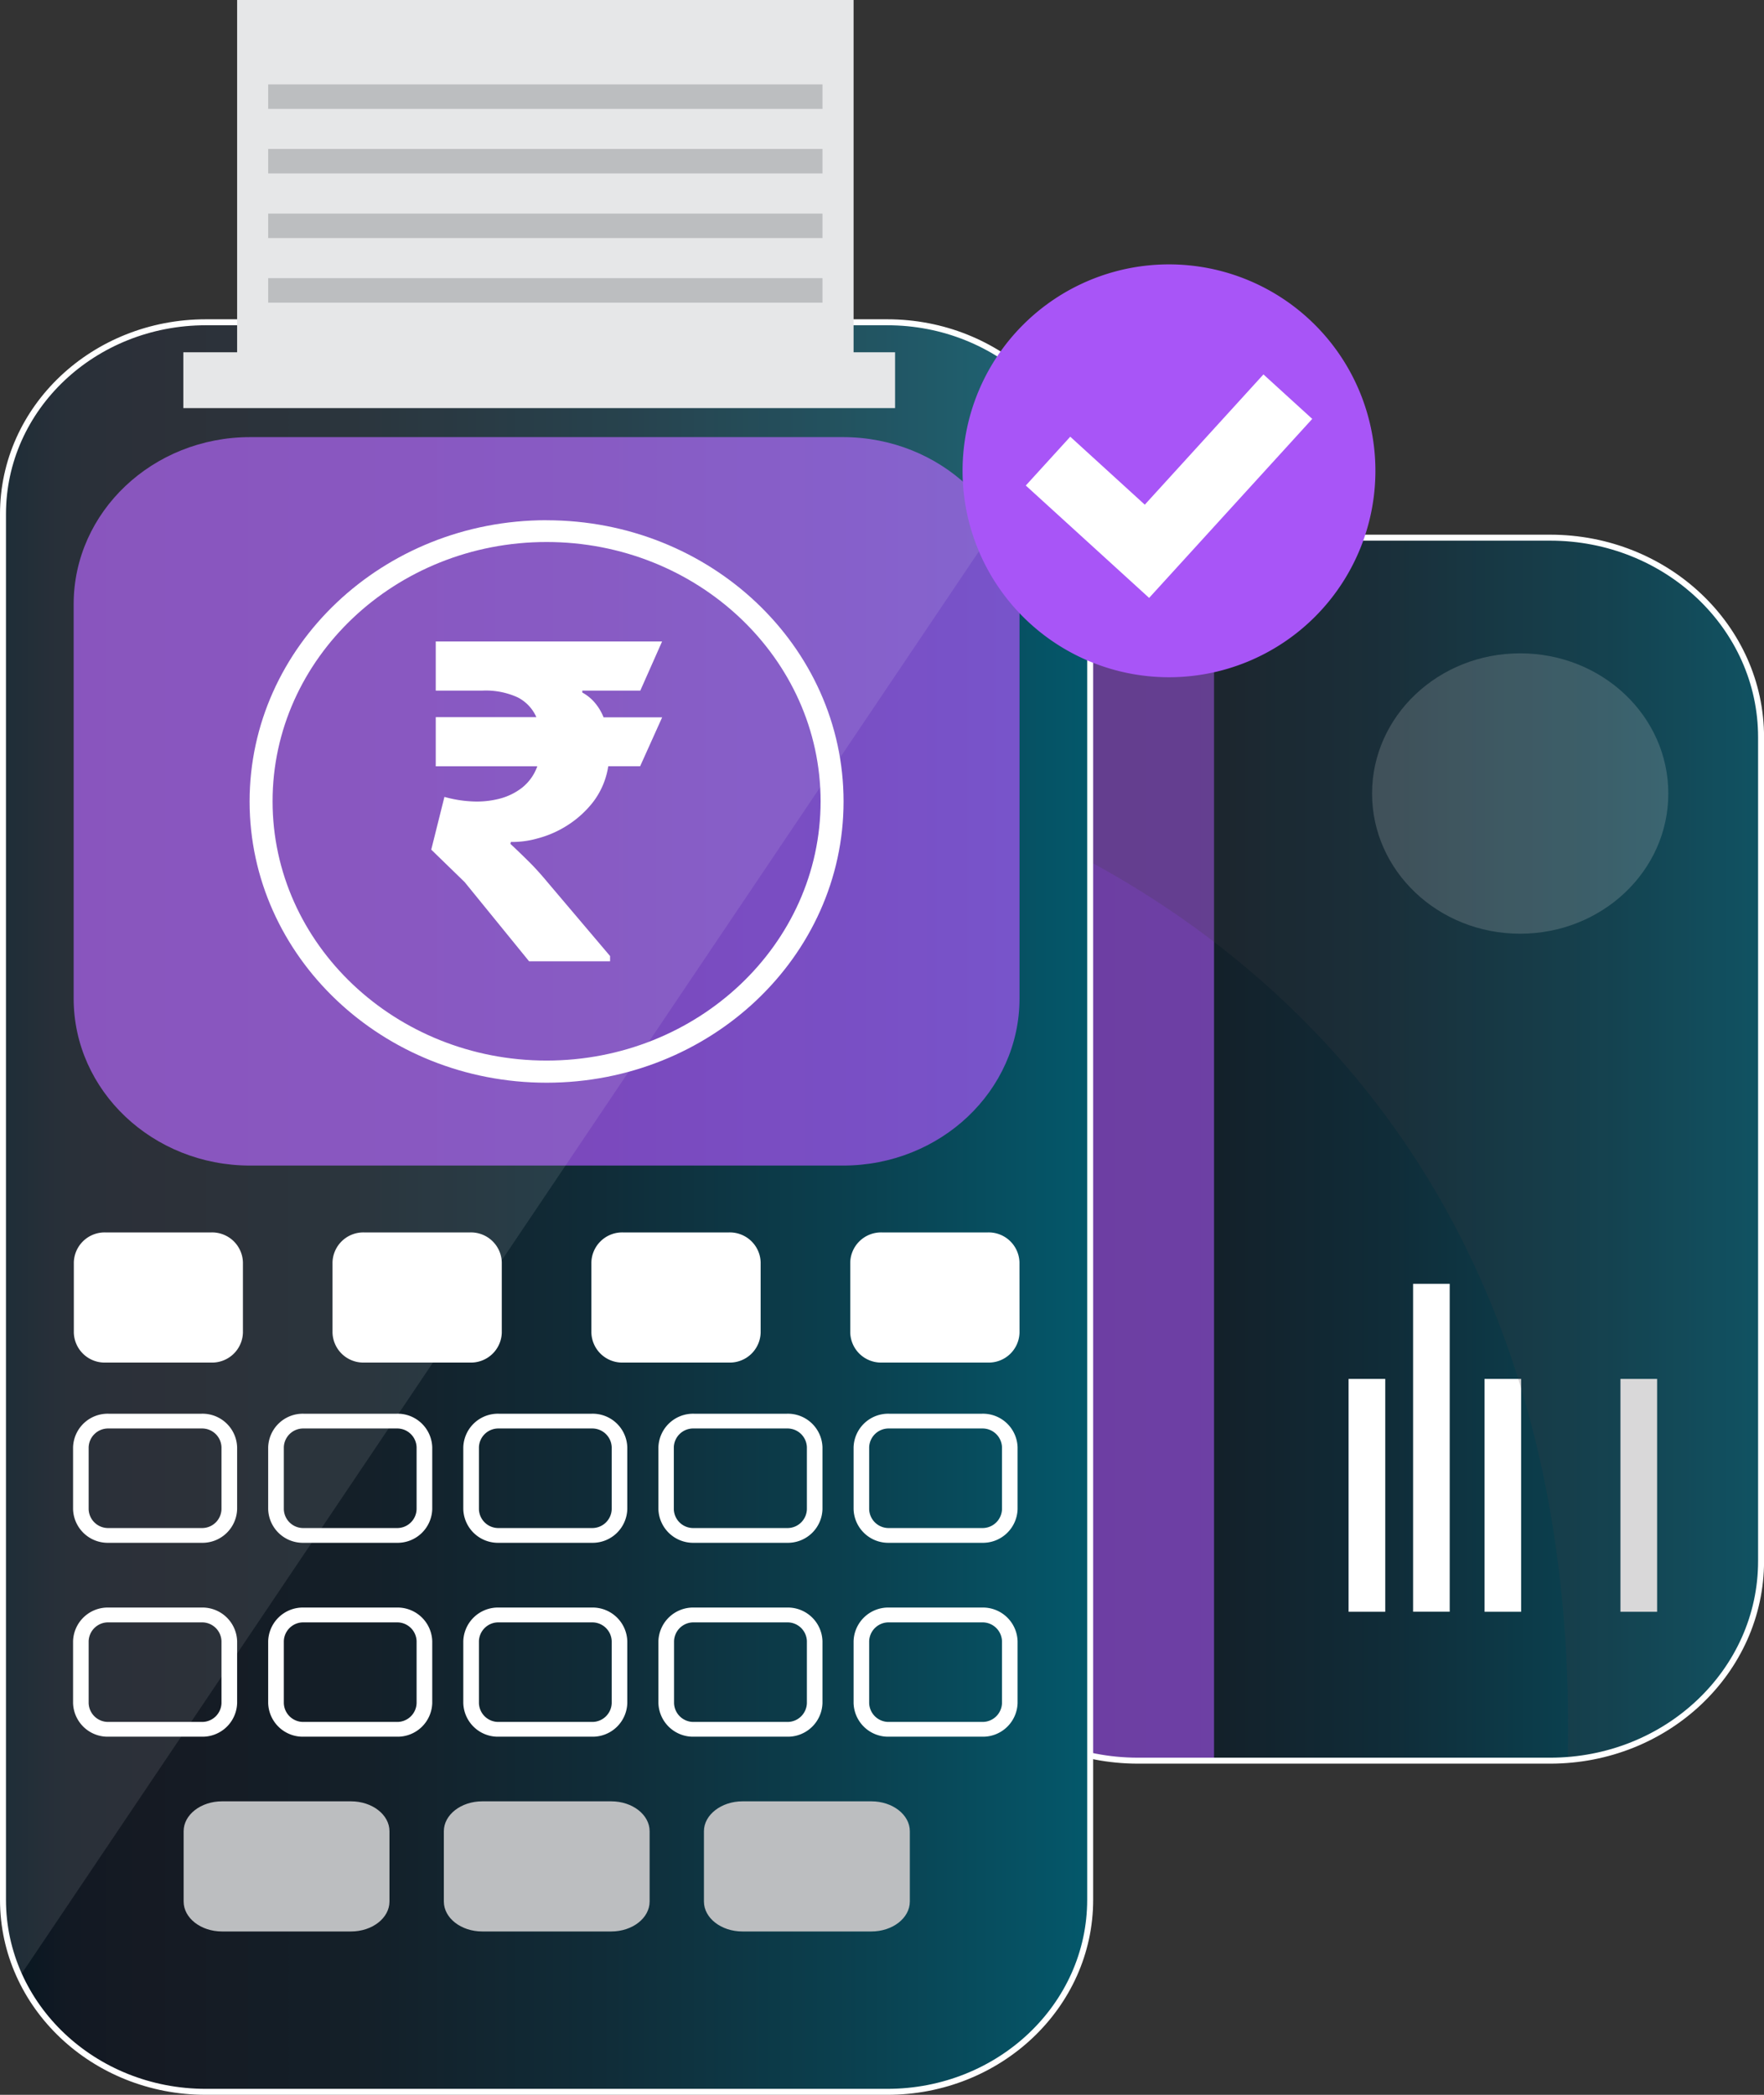 <svg id="Layer_1" data-name="Layer 1" xmlns="http://www.w3.org/2000/svg" xmlns:xlink="http://www.w3.org/1999/xlink" viewBox="0 0 301.06 357.51"><rect x="0" y="0" width="301.06" height="357.51" fill="#333333" stroke="none"/><defs><style>.cls-1{fill:url(#linear-gradient);}.cls-2{opacity:0.6;}.cls-3{fill:#a855f7;}.cls-11,.cls-4,.cls-5{fill:#fff;}.cls-4,.cls-6{opacity:0.2;}.cls-6{fill:#414042;}.cls-7{fill:none;stroke:#fff;stroke-miterlimit:10;stroke-width:1.02px;}.cls-8{fill:url(#linear-gradient-2);}.cls-9{opacity:0.7;}.cls-10{fill:#bcbec0;}.cls-11{opacity:0.1;}.cls-12{fill:#e6e7e8;}</style><linearGradient id="linear-gradient" x1="158.21" y1="196.12" x2="300.55" y2="196.12" gradientUnits="userSpaceOnUse"><stop offset="0" stop-color="#061722"/><stop offset="0.01" stop-color="#081722"/><stop offset="0.06" stop-color="#121923"/><stop offset="0.13" stop-color="#151a23"/><stop offset="0.32" stop-color="#141f28"/><stop offset="0.55" stop-color="#102c38"/><stop offset="0.8" stop-color="#0a4251"/><stop offset="1" stop-color="#04586b"/></linearGradient><linearGradient id="linear-gradient-2" x1="0.51" y1="205.98" x2="186.06" y2="205.98" xlink:href="#linear-gradient"/></defs><path class="cls-1" d="M264.56,91.76c19.87,0,36,15.25,36,34.06v140.6c0,18.81-16.12,34.06-36,34.06H194.2c-19.87,0-36-15.25-36-34.06V125.82c0-18.81,16.12-34.06,36-34.06Z"/><g class="cls-2"><path class="cls-3" d="M194.2,300.48h13V91.76h-13a37.45,37.45,0,0,0-16,3.58V296.9A37.3,37.3,0,0,0,194.2,300.48Z"/></g><path class="cls-4" d="M259.44,111.5c14,0,25.29,10.71,25.29,23.93s-11.32,23.92-25.29,23.92-25.27-10.71-25.27-23.92S245.48,111.5,259.44,111.5Z"/><rect class="cls-5" x="230.16" y="235.33" width="6.26" height="39.74"/><rect class="cls-5" x="253.36" y="235.33" width="6.25" height="39.74"/><rect class="cls-5" x="276.56" y="235.33" width="6.26" height="39.74"/><rect class="cls-5" x="241.17" y="219.1" width="6.25" height="55.96"/><path class="cls-6" d="M264.56,91.76H194.2c-19.87,0-36,15.25-36,34.06v9.23c33.7,11,111.9,49.23,109.37,165.29,18.46-1.46,33-16.07,33-33.92V125.82C300.55,107,284.43,91.76,264.56,91.76Z"/><path class="cls-7" d="M264.56,91.76c19.87,0,36,15.25,36,34.06v140.6c0,18.81-16.12,34.06-36,34.06H194.2c-19.87,0-36-15.25-36-34.06V125.82c0-18.81,16.12-34.06,36-34.06Z"/><path class="cls-8" d="M186.06,324.22c0,18.11-15.51,32.78-34.64,32.78H35.14C16,357,.51,342.33.51,324.22V87.74C.51,69.63,16,55,35.14,55H151.42c19.13,0,34.64,14.67,34.64,32.78Z"/><g class="cls-9"><path class="cls-3" d="M174,170.4c0,15.76-13.49,28.52-30.13,28.52H42.7c-16.63,0-30.13-12.76-30.13-28.52V103.12c0-15.76,13.5-28.52,30.13-28.52H143.86C160.5,74.6,174,87.36,174,103.12Z"/></g><path class="cls-5" d="M41.46,227.43a5.26,5.26,0,0,1-5.4,5.11H18a5.26,5.26,0,0,1-5.4-5.11v-12a5.26,5.26,0,0,1,5.4-5.1H36.06a5.26,5.26,0,0,1,5.4,5.1Z"/><path class="cls-10" d="M66.47,324.52c0,2.82-2.94,5.11-6.57,5.11h-22c-3.62,0-6.56-2.29-6.56-5.11v-12c0-2.81,2.94-5.1,6.56-5.1h22c3.63,0,6.57,2.29,6.57,5.1Z"/><path class="cls-10" d="M110.87,324.52c0,2.82-2.93,5.11-6.56,5.11h-22c-3.62,0-6.56-2.29-6.56-5.11v-12c0-2.81,2.94-5.1,6.56-5.1h22c3.63,0,6.56,2.29,6.56,5.1Z"/><path class="cls-10" d="M155.28,324.52c0,2.82-2.94,5.11-6.57,5.11h-22c-3.62,0-6.57-2.29-6.57-5.11v-12c0-2.81,3-5.1,6.57-5.1h22c3.63,0,6.57,2.29,6.57,5.1Z"/><path class="cls-5" d="M34.4,263.3H18.53a5.92,5.92,0,0,1-6.06-5.74V247a5.91,5.91,0,0,1,6.06-5.73H34.4A5.91,5.91,0,0,1,40.47,247v10.56A5.92,5.92,0,0,1,34.4,263.3ZM18.53,243.79a3.32,3.32,0,0,0-3.4,3.21v10.56a3.32,3.32,0,0,0,3.4,3.22H34.4a3.31,3.31,0,0,0,3.4-3.22V247a3.31,3.31,0,0,0-3.4-3.21Z"/><path class="cls-5" d="M67.7,263.3H51.83a5.92,5.92,0,0,1-6.06-5.74V247a5.91,5.91,0,0,1,6.06-5.73H67.7A5.91,5.91,0,0,1,73.77,247v10.56A5.92,5.92,0,0,1,67.7,263.3ZM51.83,243.79A3.31,3.31,0,0,0,48.44,247v10.56a3.31,3.31,0,0,0,3.39,3.22H67.7a3.31,3.31,0,0,0,3.4-3.22V247a3.31,3.31,0,0,0-3.4-3.21Z"/><path class="cls-5" d="M101,263.3H85.13a5.92,5.92,0,0,1-6.06-5.74V247a5.91,5.91,0,0,1,6.06-5.73H101a5.91,5.91,0,0,1,6.06,5.73v10.56A5.92,5.92,0,0,1,101,263.3ZM85.13,243.79A3.31,3.31,0,0,0,81.74,247v10.56a3.31,3.31,0,0,0,3.39,3.22H101a3.32,3.32,0,0,0,3.4-3.22V247a3.32,3.32,0,0,0-3.4-3.21Z"/><path class="cls-5" d="M134.3,263.3H118.44a5.93,5.93,0,0,1-6.07-5.74V247a5.92,5.92,0,0,1,6.07-5.73H134.3a5.91,5.91,0,0,1,6.07,5.73v10.56A5.91,5.91,0,0,1,134.3,263.3Zm-15.86-19.51A3.31,3.31,0,0,0,115,247v10.56a3.31,3.31,0,0,0,3.4,3.22H134.3a3.31,3.31,0,0,0,3.41-3.22V247a3.31,3.31,0,0,0-3.41-3.21Z"/><path class="cls-5" d="M167.61,263.3H151.74a5.92,5.92,0,0,1-6.06-5.74V247a5.91,5.91,0,0,1,6.06-5.73h15.87a5.91,5.91,0,0,1,6.06,5.73v10.56A5.92,5.92,0,0,1,167.61,263.3Zm-15.87-19.51a3.32,3.32,0,0,0-3.4,3.21v10.56a3.32,3.32,0,0,0,3.4,3.22h15.87a3.32,3.32,0,0,0,3.4-3.22V247a3.32,3.32,0,0,0-3.4-3.21Z"/><path class="cls-5" d="M34.4,296.39H18.53a5.91,5.91,0,0,1-6.06-5.74V280.09a5.92,5.92,0,0,1,6.06-5.74H34.4a5.92,5.92,0,0,1,6.07,5.74v10.56A5.91,5.91,0,0,1,34.4,296.39ZM18.53,276.88a3.32,3.32,0,0,0-3.4,3.21v10.56a3.32,3.32,0,0,0,3.4,3.22H34.4a3.31,3.31,0,0,0,3.4-3.22V280.09a3.31,3.31,0,0,0-3.4-3.21Z"/><path class="cls-5" d="M67.7,296.39H51.83a5.91,5.91,0,0,1-6.06-5.74V280.09a5.92,5.92,0,0,1,6.06-5.74H67.7a5.92,5.92,0,0,1,6.07,5.74v10.56A5.91,5.91,0,0,1,67.7,296.39ZM51.83,276.88a3.31,3.31,0,0,0-3.39,3.21v10.56a3.31,3.31,0,0,0,3.39,3.22H67.7a3.31,3.31,0,0,0,3.4-3.22V280.09a3.31,3.31,0,0,0-3.4-3.21Z"/><path class="cls-5" d="M101,296.39H85.13a5.91,5.91,0,0,1-6.06-5.74V280.09a5.92,5.92,0,0,1,6.06-5.74H101a5.92,5.92,0,0,1,6.06,5.74v10.56A5.91,5.91,0,0,1,101,296.39ZM85.13,276.88a3.31,3.31,0,0,0-3.39,3.21v10.56a3.31,3.31,0,0,0,3.39,3.22H101a3.32,3.32,0,0,0,3.4-3.22V280.09a3.32,3.32,0,0,0-3.4-3.21Z"/><path class="cls-5" d="M134.3,296.39H118.44a5.92,5.92,0,0,1-6.07-5.74V280.09a5.93,5.93,0,0,1,6.07-5.74H134.3a5.91,5.91,0,0,1,6.07,5.74v10.56A5.91,5.91,0,0,1,134.3,296.39Zm-15.86-19.51a3.31,3.31,0,0,0-3.4,3.21v10.56a3.31,3.31,0,0,0,3.4,3.22H134.3a3.31,3.31,0,0,0,3.41-3.22V280.09a3.31,3.31,0,0,0-3.41-3.21Z"/><path class="cls-5" d="M167.61,296.39H151.74a5.91,5.91,0,0,1-6.06-5.74V280.09a5.92,5.92,0,0,1,6.06-5.74h15.87a5.92,5.92,0,0,1,6.06,5.74v10.56A5.91,5.91,0,0,1,167.61,296.39Zm-15.87-19.51a3.32,3.32,0,0,0-3.4,3.21v10.56a3.32,3.32,0,0,0,3.4,3.22h15.87a3.32,3.32,0,0,0,3.4-3.22V280.09a3.32,3.32,0,0,0-3.4-3.21Z"/><path class="cls-5" d="M85.64,227.43a5.26,5.26,0,0,1-5.4,5.11H62.14a5.26,5.26,0,0,1-5.39-5.11v-12a5.26,5.26,0,0,1,5.39-5.1h18.1a5.26,5.26,0,0,1,5.4,5.1Z"/><path class="cls-5" d="M129.82,227.43a5.26,5.26,0,0,1-5.4,5.11h-18.1a5.26,5.26,0,0,1-5.39-5.11v-12a5.26,5.26,0,0,1,5.39-5.1h18.1a5.26,5.26,0,0,1,5.4,5.1Z"/><path class="cls-5" d="M174,227.43a5.25,5.25,0,0,1-5.39,5.11H150.5a5.26,5.26,0,0,1-5.39-5.11v-12a5.26,5.26,0,0,1,5.39-5.1h18.1a5.25,5.25,0,0,1,5.39,5.1Z"/><path class="cls-5" d="M93.28,181c-25.78,0-46.76-19.85-46.76-44.25S67.5,92.5,93.28,92.5s46.77,19.85,46.77,44.26S119.07,181,93.28,181Zm0-92.22c-27.95,0-50.68,21.52-50.68,48s22.73,48,50.68,48,50.69-21.52,50.69-48S121.24,88.79,93.28,88.79Z"/><path class="cls-5" d="M109.25,130.77h-5.44a13.4,13.4,0,0,1-2.56,6.07,17.34,17.34,0,0,1-4.39,4,17.78,17.78,0,0,1-5.09,2.24,15.66,15.66,0,0,1-4.58.61l-.08.33c1,.92,2.11,2,3.22,3.1s2.19,2.33,3.23,3.58l10.56,12.46v.9H90.3l-11-13.52L73.6,145l2.25-9a20.7,20.7,0,0,0,4.7.77,15.55,15.55,0,0,0,4.66-.45,10.55,10.55,0,0,0,3.92-1.91,8.16,8.16,0,0,0,2.57-3.63H74.37v-8.39H91.54A6.92,6.92,0,0,0,88.32,119a13.1,13.1,0,0,0-5.95-1.14h-8v-8.39H113l-3.72,8.39H99.38v.33a7.47,7.47,0,0,1,2,1.58,8.9,8.9,0,0,1,1.63,2.65h10Z"/><path class="cls-11" d="M151.42,55H35.14C16,55,.51,69.63.51,87.74V324.22a31,31,0,0,0,2.88,13.07L181.87,72.1A35,35,0,0,0,151.42,55Z"/><path class="cls-7" d="M186.06,324.22c0,18.11-15.51,32.78-34.64,32.78H35.14C16,357,.51,342.33.51,324.22V87.74C.51,69.63,16,55,35.14,55H151.42c19.13,0,34.64,14.67,34.64,32.78Z"/><rect class="cls-12" x="31.29" y="60.12" width="121.47" height="9.53"/><rect class="cls-12" x="40.47" width="105.21" height="64.88"/><rect class="cls-10" x="45.77" y="47.47" width="94.6" height="4.18"/><rect class="cls-10" x="45.77" y="36.45" width="94.6" height="4.18"/><rect class="cls-10" x="45.77" y="25.42" width="94.6" height="4.18"/><rect class="cls-10" x="45.77" y="14.4" width="94.6" height="4.18"/><path class="cls-3" d="M234.74,80.35a35.23,35.23,0,1,1-35.23-35.23A35.23,35.23,0,0,1,234.74,80.35Z"/><polygon class="cls-5" points="196.12 102.04 175.07 82.86 182.66 74.53 195.38 86.13 215.63 63.9 223.96 71.49 196.12 102.04"/></svg>